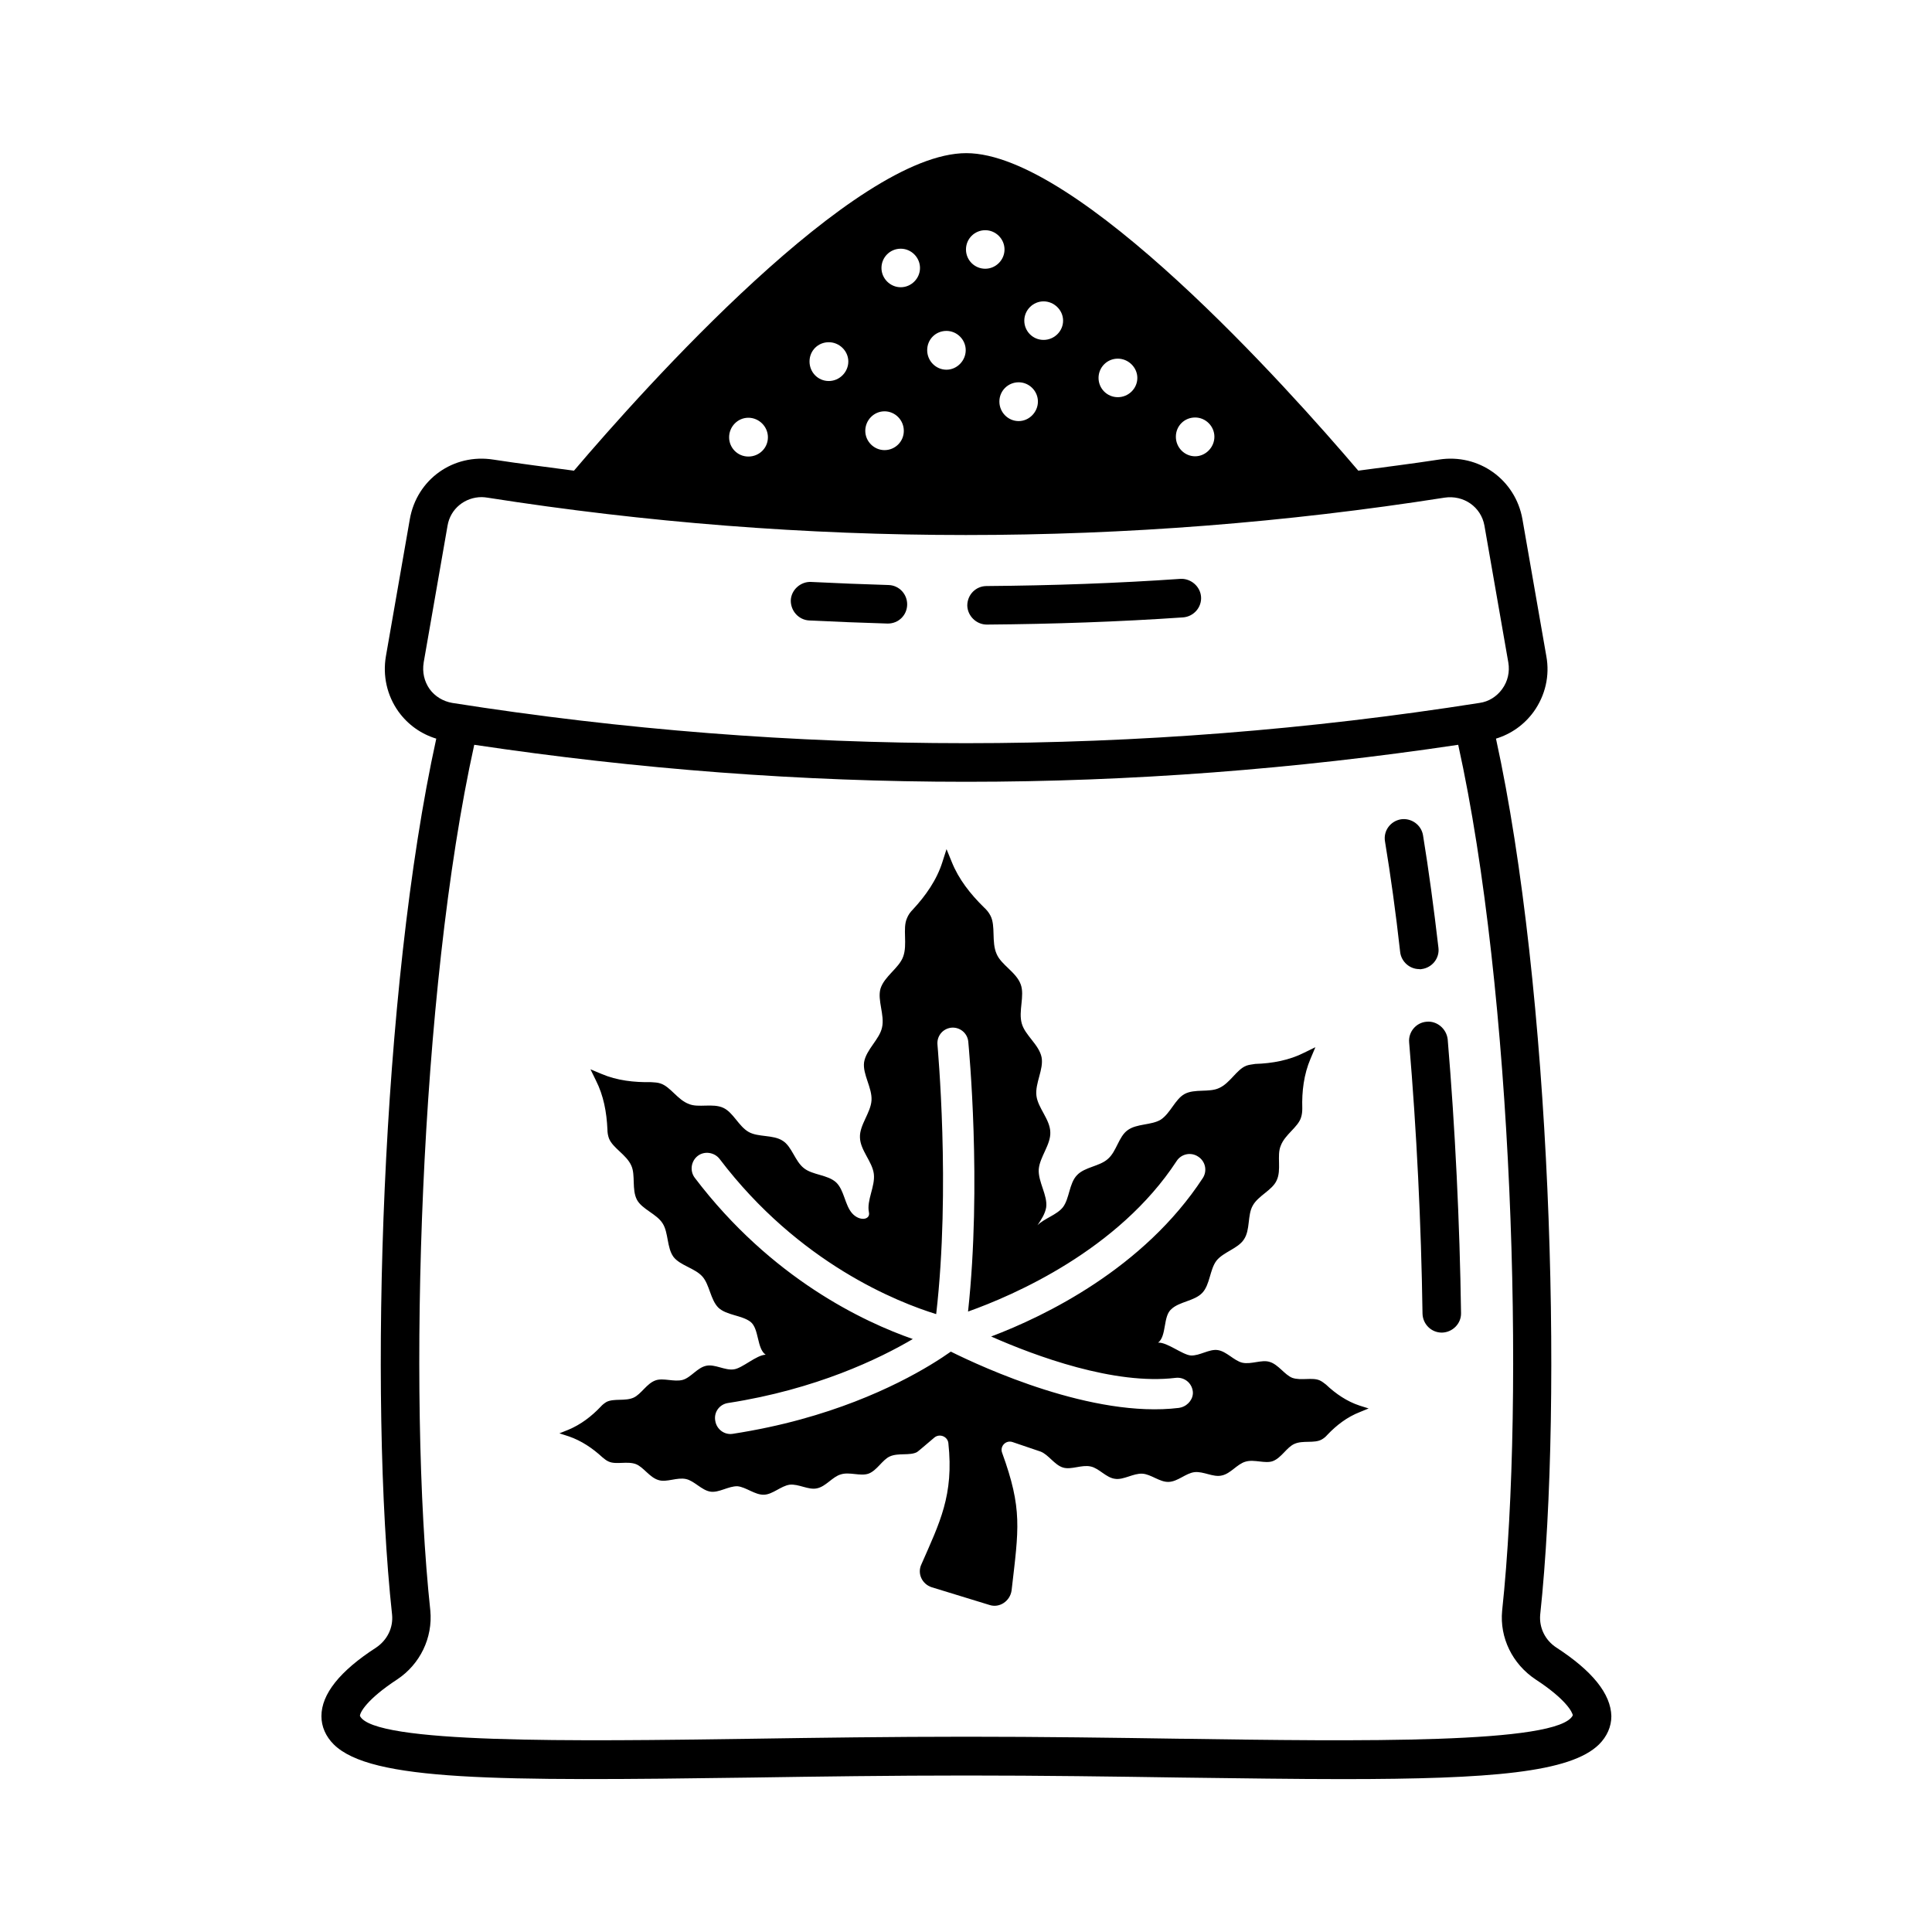 <?xml version="1.0" encoding="UTF-8"?>
<!-- Uploaded to: ICON Repo, www.svgrepo.com, Generator: ICON Repo Mixer Tools -->
<svg fill="#000000" width="800px" height="800px" version="1.1" viewBox="144 144 512 512" xmlns="http://www.w3.org/2000/svg">
 <g>
  <path d="m556.45 580.62c-2.996-1.973-4.562-5.242-4.289-8.645 6.195-58.008 2.793-165.92-11.711-232.23 4.016-1.227 7.488-3.676 10.008-7.148 3.062-4.289 4.289-9.531 3.336-14.707l-6.332-36.289c-1.84-10.484-11.574-17.496-22.195-15.797-7.082 1.09-14.23 1.973-21.309 2.926-18.656-21.918-74.348-84.145-103.89-84.145-29.617 0-85.309 62.227-103.96 84.148-7.148-0.953-14.23-1.84-21.309-2.926-10.688-1.703-20.355 5.242-22.195 15.797l-6.332 36.289c-0.887 5.176 0.273 10.418 3.336 14.707 2.519 3.473 5.992 5.922 10.008 7.148-14.57 66.312-17.973 174.22-11.711 232.16 0.34 3.473-1.293 6.738-4.223 8.715-9.602 6.195-14.5 12.324-14.5 18.18 0 2.793 1.156 5.379 3.269 7.488 9.871 9.734 42.891 9.734 110.7 8.781 17.77-0.273 36.969-0.543 56.984-0.543s39.148 0.273 56.918 0.543c16.137 0.203 30.297 0.41 42.688 0.41 39.488 0 60.457-1.77 68.016-9.191 2.109-2.109 3.269-4.699 3.269-7.488-0.141-5.93-5.043-11.988-14.574-18.184zm-95.727-325.98c2.793 0 5.106 2.316 5.106 5.106 0 2.793-2.316 5.176-5.106 5.176-2.793 0-5.106-2.316-5.106-5.176s2.246-5.106 5.106-5.106zm-20.492-15.594c2.793 0 5.176 2.316 5.176 5.106 0 2.793-2.316 5.106-5.176 5.106s-5.106-2.316-5.106-5.106 2.246-5.106 5.106-5.106zm-19.676-15.18c2.793 0 5.176 2.316 5.176 5.106 0 2.793-2.316 5.106-5.176 5.106s-5.106-2.316-5.106-5.106c0-2.793 2.316-5.106 5.106-5.106zm-6.602 21.445c2.793 0 5.106 2.316 5.106 5.106 0 2.793-2.316 5.176-5.106 5.176-2.793 0-5.106-2.316-5.106-5.176-0.004-2.859 2.312-5.106 5.106-5.106zm-8.852-40.305c2.793 0 5.106 2.316 5.106 5.106 0 2.793-2.316 5.106-5.106 5.106-2.793 0-5.106-2.246-5.106-5.106 0-2.859 2.312-5.106 5.106-5.106zm-10.281 26.688c2.793 0 5.106 2.316 5.106 5.106 0 2.793-2.316 5.176-5.106 5.176-2.793 0-5.106-2.316-5.106-5.176 0-2.859 2.246-5.106 5.106-5.106zm-12.117-21.785c2.793 0 5.106 2.316 5.106 5.106 0 2.793-2.316 5.106-5.106 5.106-2.793 0-5.106-2.316-5.106-5.106-0.004-2.793 2.246-5.106 5.106-5.106zm-4.289 43.094c2.793 0 5.106 2.316 5.106 5.176s-2.316 5.106-5.106 5.106c-2.793 0-5.106-2.316-5.106-5.106-0.004-2.793 2.246-5.176 5.106-5.176zm-14.777-18.312c2.793 0 5.176 2.316 5.176 5.106 0 2.793-2.316 5.176-5.176 5.176s-5.106-2.316-5.106-5.176 2.246-5.106 5.106-5.106zm-21.309 20.016c2.793 0 5.176 2.316 5.176 5.176s-2.316 5.106-5.176 5.106-5.106-2.316-5.106-5.106c0-2.793 2.246-5.176 5.106-5.176zm-86.055 64.883 6.332-36.289c0.75-4.492 4.629-7.559 9.055-7.559 0.477 0 1.02 0.066 1.496 0.137 84.148 13.207 169.46 13.207 253.68 0 5.039-0.75 9.668 2.449 10.555 7.422l6.332 36.289c0.41 2.449-0.137 4.969-1.633 7.012-1.43 1.973-3.539 3.336-5.992 3.676-90.344 14.23-181.92 14.23-272.26 0-2.383-0.41-4.562-1.703-5.992-3.676-1.43-2.043-1.977-4.492-1.566-7.012zm200.84 285.2c-17.77-0.273-37.035-0.543-57.055-0.543-20.086 0-39.285 0.273-57.121 0.543-46.84 0.68-100.01 1.363-103.55-6.059 0-0.887 1.77-4.356 9.871-9.668 6.059-4.016 9.465-11.031 8.781-18.246-6.129-57.324-2.793-164.15 11.641-229.44 43.301 6.469 86.805 9.805 130.38 9.805s87.078-3.336 130.38-9.805c14.434 65.289 17.77 172.11 11.641 229.5-0.68 7.148 2.723 14.094 8.852 18.18 8.035 5.242 9.805 8.715 9.871 9.531-3.738 7.625-56.844 6.879-103.68 6.195z"/>
  <path d="m522.07 414.77c-2.793 0.203-4.902 2.723-4.629 5.516 1.973 23.285 3.199 48.133 3.539 71.828 0.066 2.793 2.316 5.039 5.106 5.039h0.066c2.793-0.066 5.106-2.383 5.039-5.176-0.34-23.965-1.566-49.02-3.539-72.574-0.34-2.797-2.859-4.906-5.582-4.633z"/>
  <path d="m520.71 400.82c2.793-0.34 4.832-2.859 4.492-5.652-1.227-10.555-2.586-20.629-4.086-29.82-0.477-2.793-3.133-4.629-5.856-4.223-2.793 0.477-4.699 3.062-4.223 5.856 1.496 9.055 2.859 18.859 4.016 29.277 0.273 2.586 2.519 4.562 5.039 4.562 0.211 0.066 0.414 0.066 0.617 0z"/>
  <path d="m405.51 309.52c17.703-0.137 35.199-0.75 52.016-1.906 2.793-0.203 4.969-2.656 4.766-5.445-0.203-2.793-2.723-4.902-5.445-4.766-16.613 1.156-33.906 1.77-51.402 1.906-2.859 0-5.106 2.316-5.106 5.176 0.066 2.723 2.383 5.035 5.172 5.035z"/>
  <path d="m358.47 308.43c6.945 0.34 13.82 0.613 20.695 0.816h0.137c2.793 0 5.039-2.18 5.106-4.969 0.066-2.793-2.109-5.176-4.969-5.242-6.809-0.203-13.684-0.477-20.492-0.816-2.723-0.137-5.242 2.043-5.379 4.832-0.066 2.863 2.109 5.246 4.902 5.379z"/>
  <path d="m495.38 510.91c-0.543-0.41-1.02-0.816-1.633-1.09-1.973-0.887-4.969 0.137-7.285-0.68-2.043-0.816-3.676-3.539-5.992-4.223-2.109-0.68-4.902 0.75-7.285 0.203-2.18-0.543-4.152-2.996-6.469-3.336-2.246-0.34-4.832 1.566-7.148 1.43-2.246-0.203-6.262-3.539-8.645-3.402 2.316-1.84 1.227-7.012 3.539-8.918 2.109-1.973 6.129-2.109 8.168-4.289 2.043-2.18 1.973-6.195 3.746-8.512 1.84-2.316 5.719-3.199 7.285-5.652 1.703-2.519 0.887-6.398 2.316-8.918 1.43-2.656 5.176-4.086 6.332-6.672 1.363-2.793 0-6.606 1.09-9.191 1.09-2.996 4.562-4.902 5.379-7.488 0.273-0.816 0.34-1.633 0.34-2.449-0.137-4.492 0.41-8.988 2.18-13.141l1.293-3.062-2.926 1.43c-4.016 2.043-8.512 2.859-13.004 2.996-0.816 0.137-1.633 0.203-2.383 0.477-2.586 1.02-4.289 4.629-7.215 5.922-2.586 1.227-6.469 0.137-9.121 1.566-2.519 1.363-3.746 5.106-6.332 6.809-2.449 1.496-6.398 1.02-8.781 2.793-2.383 1.703-2.926 5.652-5.242 7.625-2.18 1.973-6.129 2.109-8.168 4.289-2.109 2.18-1.973 6.195-3.746 8.512-1.633 2.043-4.902 2.926-6.738 4.766 1.02-1.496 2.043-3.062 2.316-4.766 0.41-3.199-2.18-6.738-1.973-10.078 0.273-3.269 3.199-6.535 3.062-9.805-0.066-3.402-3.269-6.398-3.676-9.668-0.41-3.336 1.973-7.012 1.363-10.211-0.68-3.336-4.356-5.785-5.242-8.918-0.953-3.269 0.816-7.352-0.273-10.348-1.156-3.269-5.176-5.176-6.398-8.102-1.43-3.199-0.203-7.422-1.633-10.145-0.41-0.816-1.02-1.566-1.703-2.18-3.609-3.539-6.738-7.488-8.578-12.117l-1.363-3.336-1.09 3.402c-1.496 4.766-4.426 8.918-7.828 12.594-0.68 0.68-1.227 1.43-1.566 2.316-1.227 2.723 0.203 6.945-1.02 10.211-1.09 2.996-4.969 5.176-5.992 8.441-0.887 3.062 1.156 7.012 0.41 10.281-0.68 3.199-4.223 5.856-4.766 9.258-0.41 3.199 2.18 6.738 1.973 10.078-0.203 3.269-3.199 6.535-3.062 9.805 0.066 3.402 3.269 6.398 3.676 9.668 0.41 3.336-1.973 7.012-1.293 10.211 0.41 1.973-2.449 2.449-4.426 0.273-1.973-2.18-2.109-6.195-4.289-8.238-2.246-2.043-6.195-1.906-8.512-3.746-2.383-1.84-3.199-5.785-5.652-7.285-2.519-1.633-6.469-0.887-8.988-2.316-2.656-1.496-4.086-5.176-6.738-6.398-2.793-1.293-6.606 0.066-9.121-1.02-2.996-1.09-4.902-4.629-7.559-5.445-0.75-0.273-1.633-0.273-2.449-0.34-4.492 0.066-8.988-0.41-13.141-2.18l-2.926-1.227 1.43 2.926c2.043 4.016 2.859 8.441 3.062 13.004 0 0.816 0.137 1.633 0.41 2.383 1.02 2.586 4.629 4.289 5.922 7.215 1.156 2.519 0.066 6.332 1.496 9.055 1.363 2.519 5.242 3.746 6.809 6.262 1.566 2.449 1.09 6.398 2.859 8.852 1.77 2.316 5.719 2.996 7.691 5.242 1.906 2.18 2.109 6.129 4.223 8.238 2.18 2.043 6.195 1.973 8.512 3.746 2.316 1.84 1.633 7.082 4.016 8.715-2.449 0.066-6.195 3.609-8.441 3.879-2.383 0.34-4.969-1.43-7.285-0.953-2.383 0.477-4.086 3.133-6.262 3.746-2.316 0.613-5.176-0.613-7.215 0.137-2.316 0.816-3.746 3.609-5.785 4.562-2.246 1.02-5.242 0.137-7.215 1.156-0.543 0.34-1.09 0.75-1.496 1.227-2.449 2.586-5.309 4.766-8.578 6.129l-2.383 0.953 2.519 0.816c3.336 1.156 6.262 3.133 8.852 5.516 0.543 0.41 1.02 0.887 1.703 1.156 1.973 0.887 4.902-0.203 7.215 0.68 2.043 0.816 3.609 3.539 5.992 4.223 2.109 0.68 4.902-0.816 7.285-0.273 2.18 0.477 4.152 2.996 6.469 3.336 2.246 0.34 4.766-1.496 7.148-1.43 2.246 0.203 4.629 2.316 7.012 2.246 2.316-0.066 4.492-2.316 6.809-2.656 2.383-0.273 5.039 1.496 7.285 0.953 2.316-0.477 4.086-3.062 6.262-3.676 2.316-0.75 5.176 0.543 7.352-0.203 2.246-0.816 3.676-3.676 5.652-4.562 2.246-1.02 5.309-0.137 7.215-1.156 0.34-0.203 2.519-2.109 4.629-3.879 1.363-1.09 3.473-0.273 3.676 1.496 1.496 13.82-2.316 21.105-7.148 32.137-1.156 2.449 0.203 5.242 2.723 6.059l15.32 4.699c2.656 0.887 5.445-1.02 5.856-3.812 1.906-16.477 2.926-21.582-2.519-36.559-0.613-1.703 1.02-3.402 2.793-2.793 2.859 0.953 6.059 2.043 7.422 2.519 2.109 0.816 3.676 3.539 5.922 4.223 2.18 0.68 4.969-0.816 7.352-0.273 2.246 0.477 4.086 2.996 6.469 3.269 2.246 0.34 4.832-1.496 7.215-1.363 2.316 0.137 4.562 2.246 6.945 2.18 2.449-0.066 4.562-2.316 6.875-2.586 2.383-0.273 4.969 1.43 7.215 0.887 2.383-0.477 4.086-3.062 6.332-3.676 2.316-0.68 5.176 0.613 7.215-0.137 2.316-0.887 3.676-3.676 5.719-4.562 2.246-1.02 5.242-0.066 7.215-1.156 0.613-0.34 1.09-0.75 1.496-1.227 2.449-2.586 5.309-4.766 8.645-6.059l2.316-0.953-2.383-0.75c-3.352-1.098-6.348-3.141-8.934-5.59zm-38.332 6.059c-0.203 0.066-0.34 0.066-0.613 0.137-22.809 2.793-52.082-10.758-60.457-14.91-5.106 3.609-18.656 12.188-39.828 17.973-5.445 1.496-11.438 2.793-17.973 3.812-2.246 0.34-4.289-1.227-4.629-3.473-0.41-2.246 1.09-4.356 3.402-4.699 23.352-3.609 40.168-11.777 48.953-16.953-12.867-4.492-37.445-15.93-57.801-42.754-1.363-1.84-0.953-4.426 0.816-5.785 1.77-1.363 4.426-0.953 5.785 0.816 21.039 27.711 47.25 37.988 57.395 41.121 3.879-33.566 0.34-71.012 0.34-71.418-0.203-2.246 1.363-4.223 3.676-4.492 2.246-0.203 4.289 1.43 4.492 3.746 0.137 1.633 3.609 37.582-0.066 71.488 12.051-4.289 39.828-16.273 55.281-39.895 1.227-1.906 3.812-2.449 5.719-1.156 1.906 1.227 2.449 3.746 1.227 5.652-15.66 23.965-41.871 36.629-56.102 42.008 11.711 5.176 32.68 12.938 48.883 10.961 2.246-0.273 4.289 1.293 4.562 3.609 0.207 1.828-1.156 3.664-3.062 4.211z"/>
 </g>
</svg>